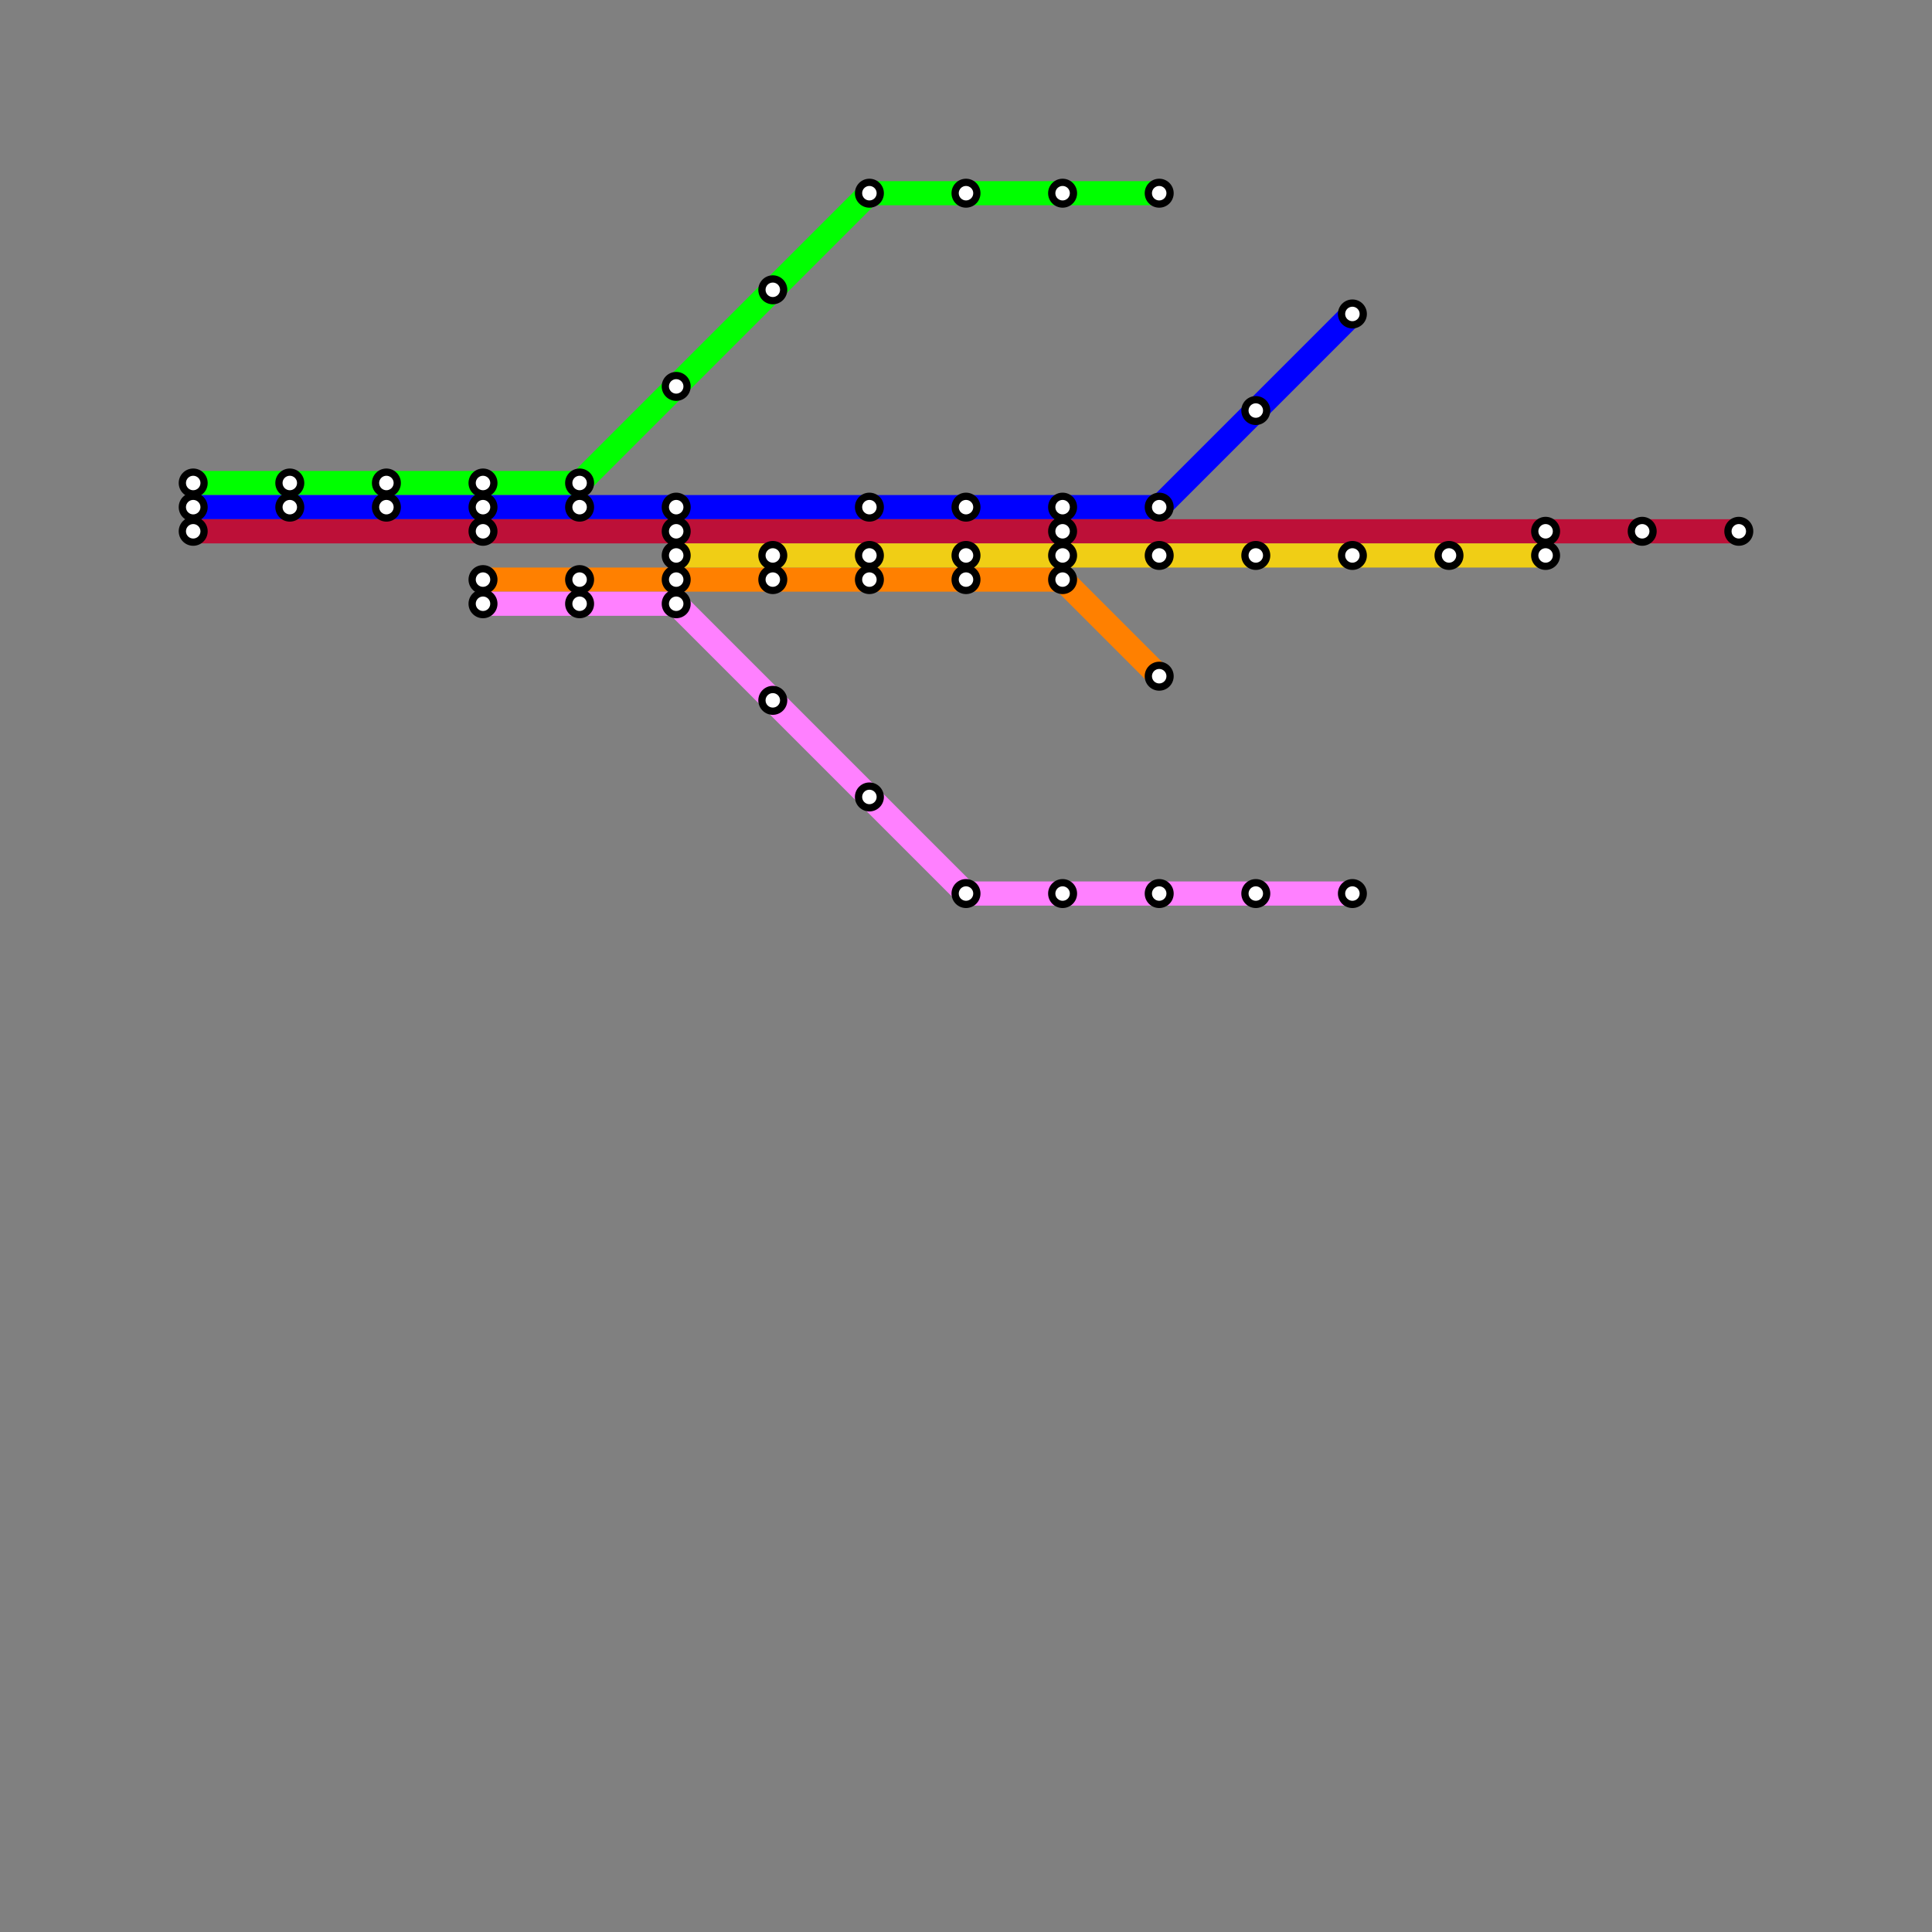 
<svg version="1.1" xmlns="http://www.w3.org/2000/svg" viewBox="0 0 80 80">
<rect x="0" y="0" width="80" height="80" fill="#808080" stroke="none"/>
<style>text { font: 1px Helvetica; font-weight: 600; white-space: pre; dominant-baseline: central; } line { stroke-width: 1; fill: none; stroke-linecap: round; stroke-linejoin: round; } .c0 { stroke: #00ff00 } .c1 { stroke: #0000ff } .c2 { stroke: #bd1038 } .c3 { stroke: #ff8000 } .c4 { stroke: #ff80ff } .c5 { stroke: #f0ce15 }</style><defs><g id="wm-xf"><circle r="1.2" fill="#000"/><circle r="0.9" fill="#fff"/><circle r="0.6" fill="#000"/><circle r="0.3" fill="#fff"/></g><g id="wm"><circle r="0.6" fill="#000"/><circle r="0.3" fill="#fff"/></g></defs><line class="c0" x1="36" y1="8" x2="48" y2="8"/><line class="c0" x1="8" y1="20" x2="24" y2="20"/><line class="c0" x1="24" y1="20" x2="36" y2="8"/><line class="c1" x1="48" y1="21" x2="56" y2="13"/><line class="c1" x1="8" y1="21" x2="48" y2="21"/><line class="c2" x1="8" y1="22" x2="72" y2="22"/><line class="c3" x1="20" y1="24" x2="44" y2="24"/><line class="c3" x1="44" y1="24" x2="48" y2="28"/><line class="c4" x1="40" y1="37" x2="56" y2="37"/><line class="c4" x1="28" y1="25" x2="40" y2="37"/><line class="c4" x1="20" y1="25" x2="28" y2="25"/><line class="c5" x1="28" y1="23" x2="64" y2="23"/>

<use x="12" y="20" href="#wm"/><use x="12" y="21" href="#wm"/><use x="16" y="20" href="#wm"/><use x="16" y="21" href="#wm"/><use x="20" y="20" href="#wm"/><use x="20" y="21" href="#wm"/><use x="20" y="22" href="#wm"/><use x="20" y="24" href="#wm"/><use x="20" y="25" href="#wm"/><use x="24" y="20" href="#wm"/><use x="24" y="21" href="#wm"/><use x="24" y="24" href="#wm"/><use x="24" y="25" href="#wm"/><use x="28" y="16" href="#wm"/><use x="28" y="21" href="#wm"/><use x="28" y="22" href="#wm"/><use x="28" y="23" href="#wm"/><use x="28" y="24" href="#wm"/><use x="28" y="25" href="#wm"/><use x="32" y="12" href="#wm"/><use x="32" y="23" href="#wm"/><use x="32" y="24" href="#wm"/><use x="32" y="29" href="#wm"/><use x="36" y="21" href="#wm"/><use x="36" y="23" href="#wm"/><use x="36" y="24" href="#wm"/><use x="36" y="33" href="#wm"/><use x="36" y="8" href="#wm"/><use x="40" y="21" href="#wm"/><use x="40" y="23" href="#wm"/><use x="40" y="24" href="#wm"/><use x="40" y="37" href="#wm"/><use x="40" y="8" href="#wm"/><use x="44" y="21" href="#wm"/><use x="44" y="22" href="#wm"/><use x="44" y="23" href="#wm"/><use x="44" y="24" href="#wm"/><use x="44" y="37" href="#wm"/><use x="44" y="8" href="#wm"/><use x="48" y="21" href="#wm"/><use x="48" y="23" href="#wm"/><use x="48" y="28" href="#wm"/><use x="48" y="37" href="#wm"/><use x="48" y="8" href="#wm"/><use x="52" y="17" href="#wm"/><use x="52" y="23" href="#wm"/><use x="52" y="37" href="#wm"/><use x="56" y="13" href="#wm"/><use x="56" y="23" href="#wm"/><use x="56" y="37" href="#wm"/><use x="60" y="23" href="#wm"/><use x="64" y="22" href="#wm"/><use x="64" y="23" href="#wm"/><use x="68" y="22" href="#wm"/><use x="72" y="22" href="#wm"/><use x="8" y="20" href="#wm"/><use x="8" y="21" href="#wm"/><use x="8" y="22" href="#wm"/>
</svg>

